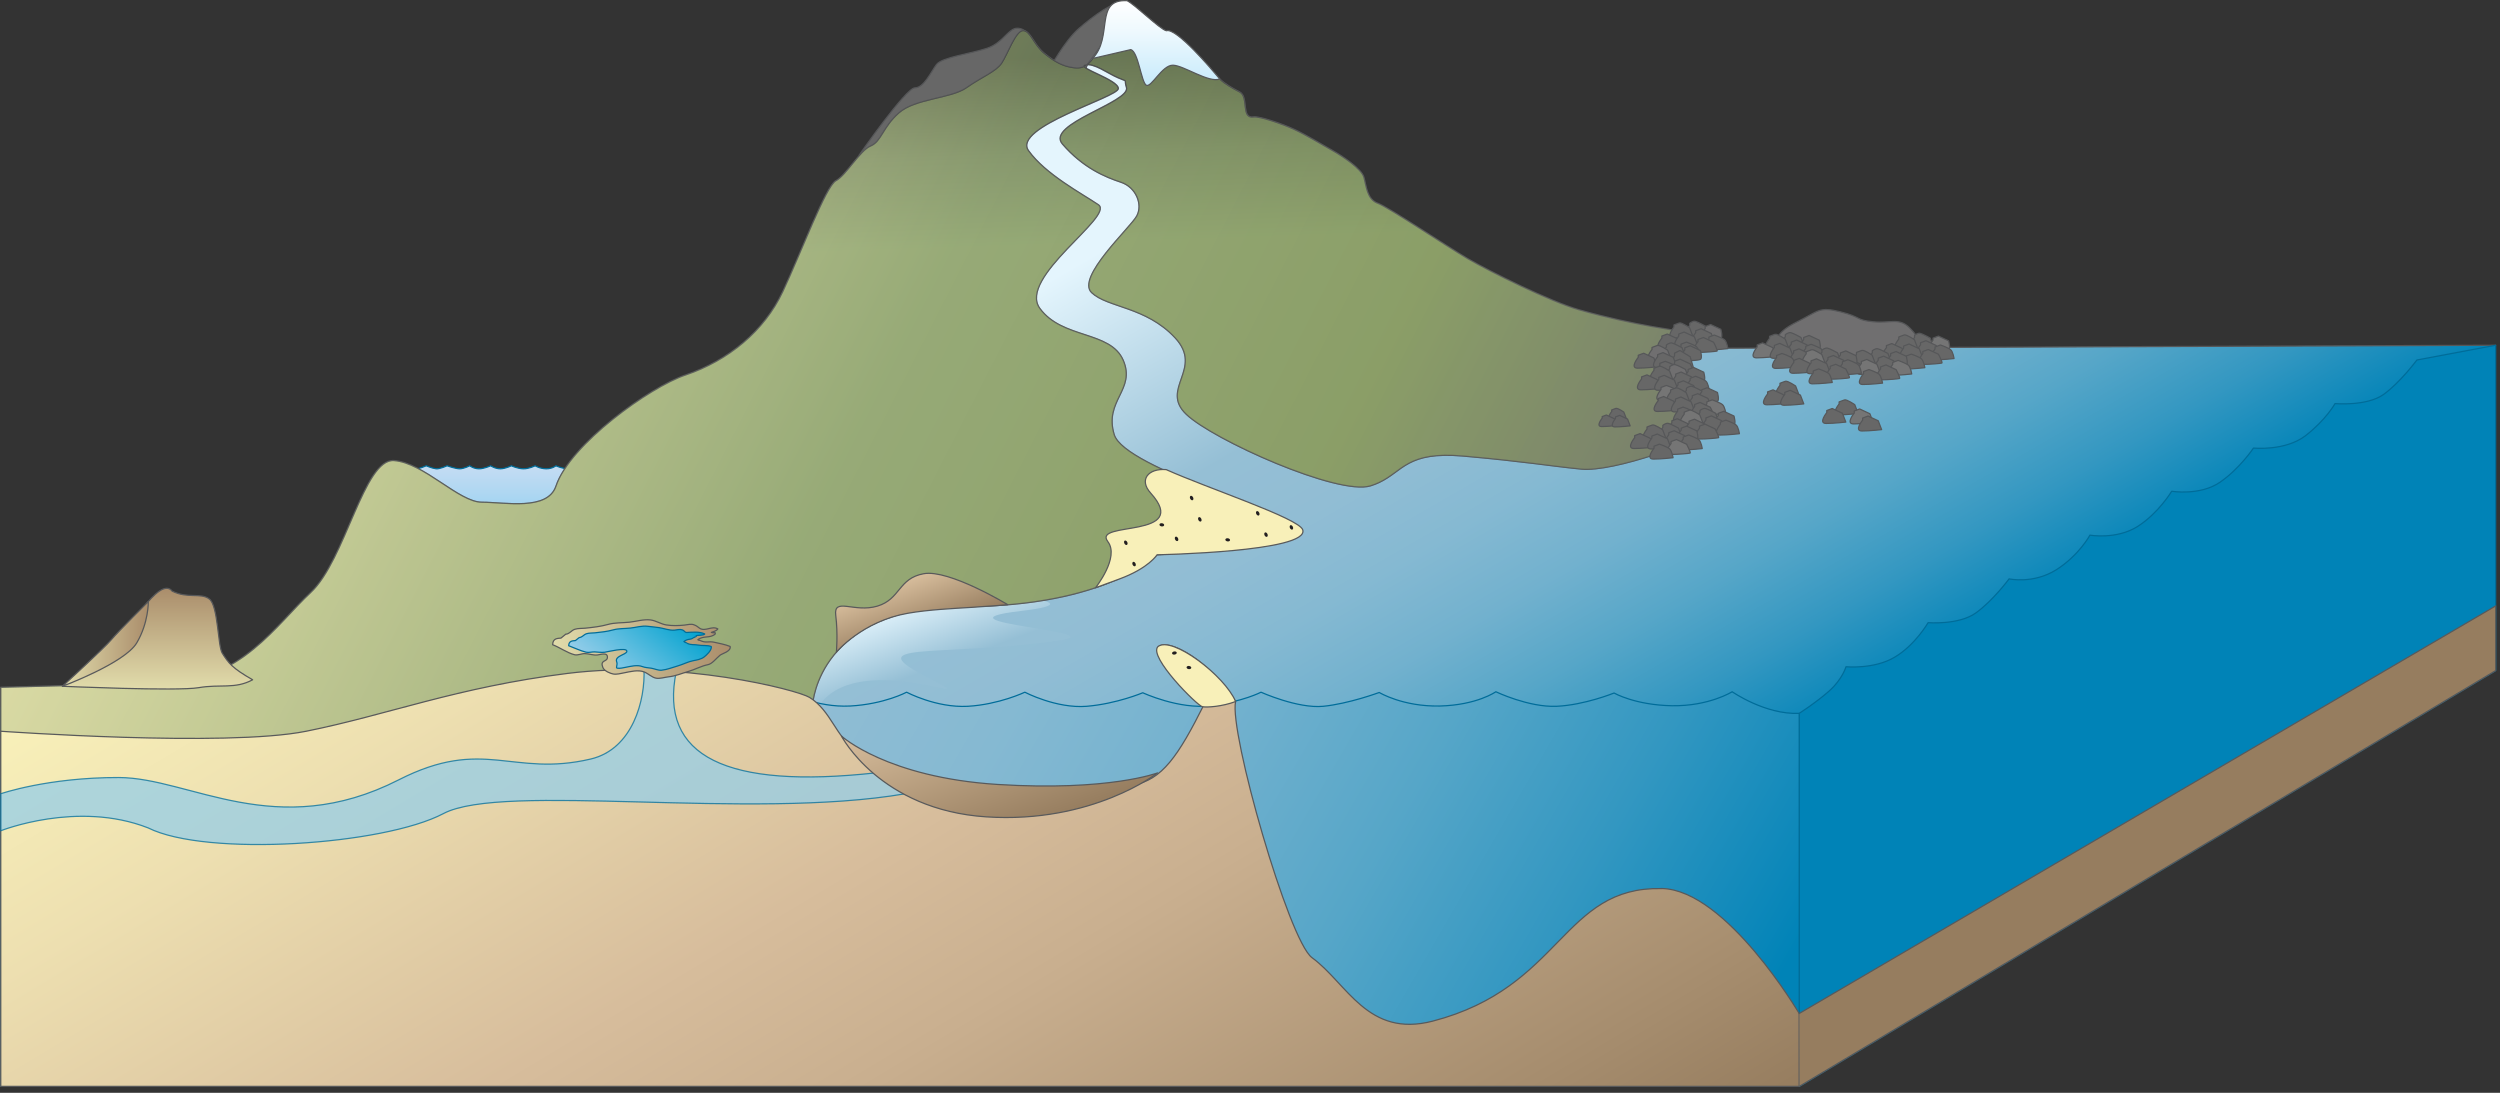 
        <svg xmlns:rdf="http://www.w3.org/1999/02/22-rdf-syntax-ns#" xmlns="http://www.w3.org/2000/svg" xmlns:cc="http://creativecommons.org/ns#" xmlns:xlink="http://www.w3.org/1999/xlink" xmlns:dc="http://purl.org/dc/elements/1.1/" x="0px" y="0px" width="501" height="219" viewBox="0 0 501 219" xml:space="preserve">
            <rect x="0" y="0" width="501" height="219" fill="#333333" stroke="none"/>
            <title>Watershed 3D: perched lake, water table, rocky headlands</title>
            <desc xmlns:ian_image_library="https://ian.umces.edu/media-library/">
                <ian_image_library:title>Watershed 3D: perched lake, water table, rocky headlands</ian_image_library:title>
                <ian_image_library:descr>Illustration of watershed base with mountains, perched lake, water table, and rocky headlands</ian_image_library:descr>
                <ian_image_library:scene>
                    <ian_image_library:contains>diagram, template, base, ecosystem, aquatic, coastal, marine, terrestrial, watershed, mountains, perched, lake, water, table, headlands, promontory, cliffs</ian_image_library:contains>
                    <ian_image_library:when>2010-03-17</ian_image_library:when>
                </ian_image_library:scene>
            </desc>
            
 <defs></defs>
 <linearGradient id="ian_symbols_a53c7555ad8e31f4a57a1c8f62294b72" y2="119.47" gradientUnits="userSpaceOnUse" x2="106.62" y1="93.342" x1="106.62">
  <stop stop-color="#C4DCF3" offset=".006"/>
  <stop stop-color="#AFD7F2" offset=".203"/>
  <stop stop-color="#7ACBF0" offset=".607"/>
  <stop stop-color="#41BDEE" offset="1"/>
 </linearGradient>
 <path stroke-linejoin="round" d="m130.25 93.342s-.249.486-1.787.603c-1.54.118-1.983-.603-1.983-.603s-.75.679-2.181.603c-1.437-.074-2.777-.603-2.777-.603s-1.06.679-2.382.603c-1.32-.074-2.973-.603-2.973-.603s-1.262.63-2.382.603c-1.124-.027-2.381-.603-2.381-.603s-.726.63-1.984.603c-1.26-.027-2.181-.603-2.181-.603s-1.211.63-2.38.603-2.383-.603-2.383-.603-1.151.582-2.181.603c-1.031.023-1.983-.603-1.983-.603s-1.307.63-2.381.603-1.786-.603-1.786-.603-1.127.582-1.982.603c-.855.023-2.58-.603-2.58-.603s-1.408.679-2.182.603c-.771-.074-1.984-.603-1.984-.603s-1.421.63-1.981.603c-.563-.027-1.908-.603-1.908-.603v26.124h50.174v-25.288c-.78-.273-1.47-.840-1.47-.840z" stroke="#006C99" stroke-linecap="round" stroke-width=".25" fill="url(#ian_symbols_a53c7555ad8e31f4a57a1c8f62294b72)"/>
 <linearGradient id="ian_symbols_250c7000ac3a92e475bc710dc5636acd" y2="152.3" gradientUnits="userSpaceOnUse" x2="356.17" y1="-13.648" x1="260.36">
  <stop stop-color="#E4F5FD" offset=".006"/>
  <stop stop-color="#E4F5FD" offset=".185"/>
  <stop stop-color="#95BFD5" offset=".438"/>
  <stop stop-color="#91BDD4" offset=".532"/>
  <stop stop-color="#85B9D2" offset=".624"/>
  <stop stop-color="#72B1CE" offset=".716"/>
  <stop stop-color="#56A6C8" offset=".806"/>
  <stop stop-color="#3397C1" offset=".897"/>
  <stop stop-color="#0886B9" offset=".986"/>
  <stop stop-color="#0083B7" offset="1"/>
 </linearGradient>
 <polygon stroke-linejoin="round" fill="url(#ian_symbols_250c7000ac3a92e475bc710dc5636acd)" stroke="#565759" stroke-linecap="round" stroke-width=".25" points="454.98 95.082 500.13 69.186 249.91 70.142 220.84 28.784 227.8 14.875 218.99 10.238 215.28 19.511 202.3 28.784 214.35 43.62 203.23 61.238 221.31 74.218 217.6 90.91 250.05 106.21 162.43 125.22 160.11 145.16 242.17 144.69 298.74 144.69 360.56 145.16"/>
 <path stroke-linejoin="round" d="m500.13 69.186l-15.786 2.957s-3.331 4.504-6.695 6.921c-3.349 2.381-9.71 1.818-9.71 1.818s-1.771 3.211-5.91 6.435c-4.117 3.141-10.434 2.473-10.434 2.473s-2.734 4.116-6.721 6.863c-4.021 2.742-9.668 1.795-9.668 1.795s-2.607 4.36-6.813 7.05c-4.236 2.687-9.573 1.747-9.573 1.747s-2.15 4.023-6.742 6.943c-4.627 2.896-9.459 1.819-9.459 1.819s-3.238 4.388-6.695 6.854c-3.441 2.431-9.533 1.922-9.533 1.922s-2.602 4.521-6.743 6.945c-4.137 2.438-9.712 1.889-9.712 1.889s-.712 2.496-3.347 4.841c-2.637 2.343-6.024 4.496-6.024 4.496s-.047 74.783 0 74.76l139.57-83.331v-65.194z" stroke="#006C99" stroke-linecap="round" stroke-width=".25" fill="#0083B7"/>
 <linearGradient id="ian_symbols_d5e872ed8068e644a56fd38f7b113bf1" y2="138.69" gradientUnits="userSpaceOnUse" x2="187.98" y1="120.34" x1="181.3">
  <stop stop-color="#E4F5FD" offset="0"/>
  <stop stop-color="#95BFD5" offset=".753"/>
 </linearGradient>
 <path d="m204.62 122.44c-19.935 2.318 20.778 4.167 6.955 6.027-24.108 3.245-39.873 0-25.499 7.418 14.372 7.417-17.155-7.883-23.183 7.883-6.026 15.762 2.782-16.692 2.782-16.692l21.326-8.81c-.01-.01 37.54 1.85 17.61 4.17z" fill="url(#ian_symbols_d5e872ed8068e644a56fd38f7b113bf1)"/>
 <linearGradient id="ian_symbols_f03df7e95e7c1f44d5ca04da0a0ae196" y2="267.71" gradientUnits="userSpaceOnUse" x2="331.7" y1="92.678" x1="28.535">
  <stop stop-color="#95BFD5" offset=".275"/>
  <stop stop-color="#91BDD4" offset=".39"/>
  <stop stop-color="#85B9D2" offset=".502"/>
  <stop stop-color="#72B1CE" offset=".613"/>
  <stop stop-color="#56A6C8" offset=".723"/>
  <stop stop-color="#3397C1" offset=".833"/>
  <stop stop-color="#0886B9" offset=".941"/>
  <stop stop-color="#0083B7" offset=".959"/>
  <stop stop-color="#0083B7" offset="1"/>
 </linearGradient>
 <path stroke-linejoin="round" d="m.154 141.84c8.761-.256 16.75-2.812 16.75-2.812s5.581 2.75 12.366 2.516c6.754-.253 11.197-2.715 11.197-2.715s5.244 2.893 11.801 2.658c6.584-.254 11.428-2.713 11.428-2.713s7.052 3.259 12.868 2.713c5.846-.576 10.995-2.769 10.995-2.769s4.749 2.931 11.901 2.825c7.15-.111 11.463-2.715 11.463-2.715s6.417 2.949 12.5 2.77c6.083-.166 11.297-2.77 11.297-2.77s7.051 3.146 12.301 2.658c5.278-.509 11.193-2.713 11.193-2.713s5.285 3.06 12.169 2.713c6.854-.38 11.298-2.769 11.298-2.769s5.947 3.168 12.266 2.825c6.284-.365 11.429-2.825 11.429-2.825s6.32 3.314 12.403 2.825c6.048-.511 11.232-2.715 11.232-2.715s7.25 3.383 13.636 2.604c6.449-.829 10.06-2.714 10.06-2.714s7.349 3.314 12.466 2.825c5.146-.511 11.229-2.77 11.229-2.77s4.716 2.875 12.168 2.713c7.453-.196 11.196-2.859 11.196-2.859s6.582 3.15 12.165 2.916c5.617-.253 11.532-2.662 11.532-2.662s4.143 2.409 11.596 2.551c7.455.111 12.067-2.805 12.067-2.805s6.654 4.635 13.434 4.329v74.76h-360.42c-.061-.02.004-75.89.004-75.89z" stroke="#006C99" stroke-linecap="round" stroke-width=".25" fill="url(#ian_symbols_f03df7e95e7c1f44d5ca04da0a0ae196)"/>
 <path stroke-linejoin="round" d="m210.42 13.647s2.887-5.4 5.773-7.921c2.888-2.519 7.397-5.824 9.02-5.072s.232 1.907.232 1.907l-7.671 10.518-.446 2.082-6.9-1.514z" stroke="#565759" stroke-linecap="round" stroke-width=".25" fill="#676767"/>
 <path stroke-linejoin="round" d="m172.16 31.101s9.383-13.493 11.188-13.493 3.248-3.241 4.33-4.683c1.086-1.439 6.857-2.159 10.105-3.239 3.248-1.079 4.275-4.025 6.078-4.025 1.806 0 2.636 1.878 2.636 1.878l-9.073 16.189-25.27 7.373z" stroke="#565759" stroke-linecap="round" stroke-width=".25" fill="#676767"/>
 <linearGradient id="ian_symbols_3a509d4ca9be8904416bb1428e061243" y2="173.7" gradientUnits="userSpaceOnUse" x2="303.53" gradientTransform="matrix(1.002 0 0 1 -4.001 0)" y1="45.001" x1="51.502">
  <stop stop-color="#F8F0B9" offset=".006"/>
  <stop stop-color="#96AA77" offset=".461"/>
  <stop stop-color="#849860" offset=".764"/>
  <stop stop-color="#676767" offset=".997"/>
 </linearGradient>
 <path stroke-linejoin="round" d="m337.93 74.791c1.13-3.895 2.755-3.534 3.474-5.695.724-2.159-6.548-2.978-10.31-3.648-3.763-.674-8.974-1.753-14.663-3.371-5.699-1.622-17.965-7.704-22.296-10.244-4.33-2.54-15.875-10.316-18.044-11.107-2.167-.792-2.269-3.469-2.761-5.192-.49-1.723-4.225-4.205-6.324-5.393-2.104-1.191-5.31-3.141-7.676-4.233-2.367-1.098-7.008-2.663-8.094-2.482-2.607.435-.924-4.02-2.808-4.998-1.501-.779-2.979-1.628-3.986-2.597-2.274-2.182-8.188-8.283-10.645-8.834-2.455-.549-6.786-6.373-8.591-6.341-1.803.029-3.469 1.575-3.357 3.864.11 2.288-1.352 5.264-2.425 6.657-1.072 1.394-1.909 2.692-4.197 2.401-2.286-.291-3.852-1.195-5.957-2.904-2.105-1.706-2.735-4.508-4.225-4.548-1.488-.038-3.156 4.778-4.308 6.513-1.152 1.729-3.972 2.754-7.071 4.942-3.104 2.188-10.278 2.143-13.547 5.049-3.268 2.901-3.479 5.718-5.643 6.619-2.169.9-4.946 5.912-6.955 6.954-2.011 1.044-6.954 14.372-10.663 22.254-3.709 7.883-10.896 13.793-19.473 16.691-7.15 2.414-23.182 13.908-25.963 22.254-1.673 5.015-10.201 3.245-14.837 3.245s-11.593-7.885-17.618-8.35c-6.028-.463-9.737 19.936-16.691 26.429-6.955 6.489-13.909 17.617-28.745 18.081-14.837.464-33.384.928-33.384.928v18.08l162.73-14.834s1.261-19.422 30.157-19.422 38.831-10.385 38.831-10.385 29.879-1.417 28.972-4.689c-.907-3.269-35.486-12.521-37.554-19.39-2.066-6.872 4.379-8.959 1.807-14.902-2.573-5.94-12.194-4.211-16.706-10.383-4.511-6.172 15.046-18.527 11.739-20.769-3.309-2.242-10.61-6.101-13.997-10.836-3.383-4.735 17.992-10.705 17.992-12.462 0-1.76-8.434-4.227-6.651-4.703 1.779-.474 4.487 1.678 6.652 2.582 2.165.902 1.02.183 1.623 1.91.839 2.953-16.251 7.344-12.845 11.317 4.151 4.838 8.718 6.682 11.741 7.677 3.023.997 4.417 4.45 3.161 6.772-1.256 2.317-12.211 12.321-9.032 15.349 3.182 3.03 10.868 2.781 16.707 9.032 5.837 6.251-3.125 10.211 2.259 15.351 5.384 5.141 30.412 16.328 36.906 14.337.636-.195 1.206-.422 1.73-.668 4.813-2.26 5.601-6.298 16.842-5.305 12.463 1.103 17.17 1.969 23.655 2.613 6.489.649 23.448-5.474 28.14-8.712 4.69-3.241-8.22-6.612-7.09-10.509z" stroke="#565759" stroke-linecap="round" stroke-width=".25" fill="url(#ian_symbols_3a509d4ca9be8904416bb1428e061243)"/>
 <linearGradient id="ian_symbols_092dcba96df4e8d435b26f5f9c7ea403" y2="2.607" gradientUnits="userSpaceOnUse" x2="172.63" gradientTransform="matrix(1.002 0 0 1 -4.001 0)" y1="149.77" x1="177.76">
  <stop stop-color="#96AA77" offset=".677"/>
  <stop stop-color="#67735A" offset=".799"/>
  <stop stop-color="#101112" offset=".93"/>
 </linearGradient>
 <path opacity=".33" stroke-linejoin="round" d="m337.93 74.791c1.13-3.895 2.755-3.534 3.474-5.695.724-2.159-6.548-2.978-10.31-3.648-3.763-.674-8.974-1.753-14.663-3.371-5.699-1.622-17.965-7.704-22.296-10.244-4.33-2.54-15.875-10.316-18.044-11.107-2.167-.792-2.269-3.469-2.761-5.192-.49-1.723-4.225-4.205-6.324-5.393-2.104-1.191-5.31-3.141-7.676-4.233-2.367-1.098-7.008-2.663-8.094-2.482-2.607.435-.924-4.02-2.808-4.998-1.501-.779-2.979-1.628-3.986-2.597-2.274-2.182-8.188-8.283-10.645-8.834-2.455-.549-6.786-6.373-8.591-6.341-1.803.029-3.469 1.575-3.357 3.864.11 2.288-1.352 5.264-2.425 6.657-1.072 1.394-1.909 2.692-4.197 2.401-2.286-.291-3.852-1.195-5.957-2.904-2.105-1.706-2.735-4.508-4.225-4.548-1.488-.038-3.156 4.778-4.308 6.513-1.152 1.729-3.972 2.754-7.071 4.942-3.104 2.188-10.278 2.143-13.547 5.049-3.268 2.901-3.479 5.718-5.643 6.619-2.169.9-4.946 5.912-6.955 6.954-2.011 1.044-6.954 14.372-10.663 22.254-3.709 7.883-10.896 13.793-19.473 16.691-7.15 2.414-23.182 13.908-25.963 22.254-1.673 5.015-10.201 3.245-14.837 3.245s-11.593-7.885-17.618-8.35c-6.028-.463-9.737 19.936-16.691 26.429-6.955 6.489-13.909 17.617-28.745 18.081-14.837.464-33.384.928-33.384.928v18.08l162.73-14.834s1.261-19.422 30.157-19.422c.639 0 1.268-.005 1.888-.015 27.442-.439 36.943-10.37 36.943-10.37s29.879-1.417 28.972-4.689c-.907-3.269-35.486-12.521-37.554-19.39-2.066-6.872 4.379-8.959 1.807-14.902-2.573-5.94-12.194-4.211-16.706-10.383-4.511-6.172 15.046-18.527 11.739-20.769-3.309-2.242-10.61-6.101-13.997-10.836-3.383-4.735 17.992-10.705 17.992-12.462 0-1.76-8.434-4.227-6.651-4.703 1.779-.474 4.487 1.678 6.652 2.582 2.165.902 1.02.183 1.623 1.91.839 2.953-16.251 7.344-12.845 11.317 4.151 4.838 8.718 6.682 11.741 7.677 3.023.997 4.417 4.45 3.161 6.772-1.256 2.317-12.211 12.321-9.032 15.349 3.182 3.03 10.868 2.781 16.707 9.032 5.837 6.251-3.125 10.211 2.259 15.351 5.384 5.141 30.412 16.328 36.906 14.337.636-.195 1.206-.422 1.73-.668 4.813-2.26 5.601-6.298 16.842-5.305 12.463 1.103 17.17 1.969 23.655 2.613 6.489.649 23.448-5.474 28.14-8.712 4.69-3.251-8.22-6.622-7.09-10.519z" stroke="#565759" stroke-linecap="round" stroke-width=".25" fill="url(#ian_symbols_092dcba96df4e8d435b26f5f9c7ea403)"/>
 <linearGradient id="ian_symbols_e3ecc26b9e1e8c74992386631df34553" y2=".125" gradientUnits="userSpaceOnUse" x2="231.69" y1="17.131" x1="231.69">
  <stop stop-color="#C7EAFB" offset="0"/>
  <stop stop-color="#EEF9FE" offset=".636"/>
  <stop stop-color="#fff" offset="1"/>
 </linearGradient>
 <path stroke-linejoin="round" d="m218.93 11.731c4.222-4.284.276-11.956 6.94-11.594 1.661.824 6.523 5.687 7.862 6.021 2.005-.67 9.105 7.744 10.717 9.67-2.19.866-7.207-2.702-9.38-2.76-2.176-.055-4.35 4.571-5.352 4.016-1.003-.558-1.603-6.786-3.122-7.135l-7.67 1.782z" stroke="#565759" stroke-linecap="round" stroke-width=".25" fill="url(#ian_symbols_e3ecc26b9e1e8c74992386631df34553)"/>
 <linearGradient id="ian_symbols_101ee3e294dea3a43d1b74a98c55c85e" y2="116.24" gradientUnits="userSpaceOnUse" x2="181.25" y1="127.26" x1="185.26">
  <stop stop-color="#967D5F" offset="0"/>
  <stop stop-color="#D7BD9C" offset="1"/>
 </linearGradient>
 <path stroke-linejoin="round" d="m167.61 130.71s.337-3.681-.128-7.391c-.464-3.708 3.711-.463 8.346-1.854 4.636-1.391 4.172-5.564 9.272-6.491s16.856 6.207 16.856 6.207-2.921.263-6.963.517c-3.922.246-8.901.474-13.058 1.2-9.14 1.58-14.33 7.8-14.33 7.8z" stroke="#58595B" stroke-linecap="round" stroke-width=".25" fill="url(#ian_symbols_101ee3e294dea3a43d1b74a98c55c85e)"/>
 <path stroke-linejoin="round" d="m360.18 64.477c4.33-2.163 4.33-3.062 8.659-1.983 4.33 1.082 2.885 1.622 6.492 1.983 3.608.358 5.233-.901 7.396 1.26 2.171 2.158 1.626 2.701 2.171 4.32.537 1.619-14.977 1.439-18.584 3.238-3.612 1.801-9.025-.358-9.93-2.699-.90-2.34-.54-3.96 3.79-6.119z" stroke="#565759" stroke-linecap="round" stroke-width=".25" fill="#706F70"/>
 <linearGradient id="ian_symbols_bab75f6e2b3d48342d870975f54c3f76" y2="85.647" gradientUnits="userSpaceOnUse" x2="15.765" gradientTransform="matrix(.795 .002 .002 .812 94 13.263)" y1="347.93" x1="169.91">
  <stop stop-color="#967D5F" offset="0"/>
  <stop stop-color="#A58C6D" offset=".108"/>
  <stop stop-color="#C9AF8F" offset=".397"/>
  <stop stop-color="#D7BD9C" offset=".551"/>
  <stop stop-color="#EDDFB0" offset=".827"/>
  <stop stop-color="#F8F0B9" offset="1"/>
 </linearGradient>
 <path stroke-linejoin="round" d="m333.04 178.07c-20.007-.464-19.887 19.793-45.924 26.565-13.058 3.396-17.13-7.558-24.195-12.723-4.657-3.407-16.646-45.311-15.308-51.328-9.697-15.05-26.263-15.366-6.195.354-5.352 10.701-8.547 15.357-14.38 16.388-11.373 2.008-25.505 1.837-38.161-.629-9.878-1.926-11.269-3.316-17.61-6.774-3.64-1.983-4.708-7.509-9.029-10.159-2.525-1.546-26.239-7.593-48.493-4.813-22.255 2.783-36.164 8.346-52.393 11.592-16.227 3.245-61.041-.012-61.199 0v71.167h360.4v-14.604c0-.01-14.57-24.75-27.52-25.05z" stroke="#58595B" stroke-linecap="round" stroke-width=".25" fill="url(#ian_symbols_bab75f6e2b3d48342d870975f54c3f76)"/>
 <path opacity=".75" stroke-linejoin="round" d="m175.41 154.89c-29.672 3.243-43.488-3.154-39.872-20.401-1.707-1.231-3.231-.695-6.49-.462.317 6.217-2.235 16.098-10.664 18.081-15.763 3.708-21.394-4.534-38.481 4.173-24.572 12.518-41.852-.434-56.099-.465-14.248-.027-23.647 3.25-23.647 3.25v7.42s15.333-6.122 29.519-.579c11.685 5.861 47.263 3.444 59.176-2.861 11.915-6.302 61.422 1.395 92.587-3.981-3.25-1.86-3.71-1.86-6.03-4.18z" stroke="#006C99" stroke-linecap="round" stroke-width=".25" fill="#95CDE7"/>
 <path stroke-linejoin="round" d="m222 108.53c2.435 3.129-2.459 9.26-2.459 9.26s3.136-1.137 4.703-1.73c5.947-2.163 7.631-4.881 7.631-4.881s30.659-.572 29.188-5.013c-.763-2.299-18.922-8.271-27.356-12.057-3.596-.29-5.515 2.033-3.128 4.685 8.36 9.262-11.81 5.562-8.57 9.732z" stroke="#58595B" stroke-linecap="round" stroke-width=".25" fill="#F8F0B9"/>
 <path stroke-linejoin="round" d="m232.06 129.57c-2.008 2.008 7.9 11.891 8.902 12.058s3.981-.041 6.657-1.042c-2.18-5.19-12.72-13.19-15.56-11.02z" stroke="#58595B" stroke-linecap="round" stroke-width=".25" fill="#F8F0B9"/>
 <path d="m227.05 112.61c.154-.079.379.048.494.282.119.236.089.497-.066.574-.157.083-.378-.046-.496-.283-.11-.23-.08-.48.08-.57z" fill="#231F20"/>
 <path d="m225.4 108.34c.152-.08.379.051.499.286.115.232.087.491-.071.572-.156.078-.381-.046-.499-.284-.11-.24-.09-.49.07-.58z" fill="#231F20"/>
 <path d="m240.23 103.65c.157-.081.382.048.495.282.118.234.09.494-.065.571-.159.083-.38-.046-.498-.28-.12-.24-.08-.49.07-.57z" fill="#231F20"/>
 <path d="m238.59 99.377c.155-.077.379.051.498.283.12.237.088.495-.069.574-.157.08-.378-.047-.498-.282-.12-.231-.09-.489.07-.571z" fill="#231F20"/>
 <ellipse rx=".474" ry=".32" transform="matrix(-.99 -.139 .139 -.99 448.67 241.59)" cy="105.11" cx="232.78" fill="#231F20"/>
 <path d="m258.58 105.26c.155-.08.38.05.494.283.12.235.091.497-.068.573-.156.082-.375-.046-.495-.284-.11-.23-.08-.49.08-.57z" fill="#231F20"/>
 <path d="m235.57 107.56c.154-.08.38.048.499.282.116.236.088.493-.071.573-.155.078-.38-.045-.499-.284-.11-.23-.08-.49.07-.57z" fill="#231F20"/>
 <path d="m253.49 106.71c.154-.08.381.048.494.282.119.235.091.496-.066.575-.157.08-.378-.047-.496-.284-.11-.23-.08-.49.08-.57z" fill="#231F20"/>
 <path d="m251.84 102.44c.155-.079.379.052.498.285.117.234.088.493-.071.575-.155.077-.379-.048-.499-.286-.11-.23-.09-.49.07-.57z" fill="#231F20"/>
 <path d="m245.56 108.12c.022-.173.254-.29.515-.25.257.034.451.207.425.383-.026.173-.256.288-.512.25-.26-.04-.45-.21-.43-.38z" fill="#231F20"/>
 <path d="m234.88 130.94c-.026-.177.161-.353.418-.391.258-.043.493.063.52.238.028.176-.159.35-.417.392-.26.05-.49-.06-.52-.24z" fill="#231F20"/>
 <path d="m237.79 133.71c.024-.174.254-.287.515-.251.256.04.45.209.426.384-.027.173-.256.288-.515.251-.26-.03-.45-.20-.43-.38z" fill="#231F20"/>
 <linearGradient id="ian_symbols_d5bba372f5a9e5e4e9c864fda98e1a1c" y2="137.76" gradientUnits="userSpaceOnUse" x2="195.41" y1="166.07" x1="205.71">
  <stop stop-color="#967D5F" offset="0"/>
  <stop stop-color="#D7BD9C" offset="1"/>
 </linearGradient>
 <path stroke-linejoin="round" d="m168.63 147.51s7.705 14.799 29.031 16.19c21.327 1.392 34.31-8.808 34.31-8.808s-9.737 3.708-31.991 2.317c-22.25-1.39-31.35-9.7-31.35-9.7z" stroke="#58595B" stroke-linecap="round" stroke-width=".25" fill="url(#ian_symbols_d5bba372f5a9e5e4e9c864fda98e1a1c)"/>
 <linearGradient id="ian_symbols_69ba97429ba949444181b14e5055e9df" y2="130.07" gradientUnits="userSpaceOnUse" x2="146.34" y1="130.07" x1="110.75">
  <stop stop-color="#E1DCAB" offset="0"/>
  <stop stop-color="#AA8D6B" offset="1"/>
 </linearGradient>
 <path stroke-linejoin="round" d="m113.4 127.1c.813-.104 1.069-.758 1.795-.991.66-.213 1.414-.149 2.096-.221 1.534-.161 3.106-.337 4.545-.747 1.369-.388 2.875-.301 4.276-.451 1.383-.144 2.876-.631 4.277-.452 1.058.136 2.081.838 3.154 1.002 1.194.183 2.368.159 3.618.028.607-.064 1.301-.284 1.891-.064.646.239.639.346 1.136.682 1.141.778 2.455-.56 3.665.146-.291.435-.907.53-1.299.703.187.08.514.099.751.048.028.077.043.16.045.249-1.021.962-2.464.279-3.516 1.188.011.065.552.102.552.164 1.034.507 1.648.091 2.673.306.964.204 2.325.476 3.261.856.215 1-1.604 1.417-2.032 1.764-.755.615-1.563 1.729-2.42 1.891-1.332.257-2.571.968-3.878 1.346-1.372.396-2.589.942-4.056 1.096-.781.083-1.673.407-2.469.261-.818-.152-1.56-.918-2.335-1.232-1.249-.507-2.881-.064-4.071.167-.668.13-1.496.359-2.181.229-.452-.086-1.766-.533-2.071-1.312-.6-1.519.78-1.087.904-1.904.188-1.25-1.445-.656-1.966-.601-.918.096-1.646-.241-2.535-.27-.675-.022-1.411.402-2.089.225-1.503-.394-2.89-1.429-4.373-2.005.039-1.328 1.001-1.257 1.67-1.327l.99-.81z" stroke="#58595B" stroke-linecap="round" stroke-width=".25" fill="url(#ian_symbols_69ba97429ba949444181b14e5055e9df)"/>
 <linearGradient id="ian_symbols_4c5860b4e689a7d4b188e012bcf814a7" y2="120.05" gradientUnits="userSpaceOnUse" x2="125.45" gradientTransform="matrix(.995 -.105 .105 .995 -2.716 15.448)" y1="133.47" x1="112.03">
  <stop stop-color="#94CDE9" offset=".006"/>
  <stop stop-color="#00A2CF" offset="1"/>
 </linearGradient>
 <path stroke-linejoin="round" d="m116.1 127.77c.652-.083.861-.591 1.443-.772.532-.167 1.137-.12 1.683-.178 1.235-.13 2.5-.27 3.654-.59 1.102-.308 2.309-.245 3.437-.363 1.111-.116 2.309-.5 3.437-.363.848.101 1.467.151 2.328.273.959.139 2.104.607 3.106.502.49-.052 1.048-.227 1.52-.059.52.185.503.539.909.525.897-.03 2.637-.239 3.608.306-.235.335-1.396.209-1.711.346.151.059-.145.132.047.091.024.06-.778.373-.778.44-.531.305-1.01.049-1.733.653.007.049.675.3.676.349.83.388 1.406.181 2.229.345.773.154 1.826-.011 2.579.283.168.771-1.078 1.821-1.424 2.094-.608.475-1.477.617-2.165.746-1.072.201-2.067.755-3.12 1.051-1.102.312-2.079.737-3.259.862-.628.065-1.41-.293-2.05-.404-.656-.114-1.184-.092-1.807-.333-1.001-.388-2.314-.039-3.269.142-.538.104-1.204.283-1.753.186-.361-.065.143-.665-.102-1.27-.477-1.174 1.931-1.441 2.033-2.075.155-.966-4.043.112-4.461.154-.738.08-1.311-.055-2.021-.075-.544-.017-1.148.193-1.692.059-1.206-.301-2.293-.852-3.481-1.293.037-1.028.809-.974 1.347-1.03l.77-.61z" stroke="#006C99" stroke-linecap="round" stroke-width=".25" fill="url(#ian_symbols_4c5860b4e689a7d4b188e012bcf814a7)"/>
 <linearGradient id="ian_symbols_d27d935f88de2254a9244b71813ce54d" y2="117.9" gradientUnits="userSpaceOnUse" x2="730.44" gradientTransform="matrix(1 0 0 1 -698.87 0)" y1="138.08" x1="730.44">
  <stop stop-color="#E1DCAB" offset="0"/>
  <stop stop-color="#AA8D6B" offset="1"/>
 </linearGradient>
 <path stroke-linejoin="round" d="m12.519 137.53s23.024 1.021 27.307.278c4.276-.741 7.285.329 10.797-1.579-4.087-2.345-4.801-3.31-6.081-5.33-.898-1.417-.823-9.517-2.585-10.856-1.763-1.339-4.261 0-7.453-1.579-2.582-3.355-9.662 9.16-9.662 9.16l-12.323 9.91z" stroke="#58595B" stroke-linecap="round" stroke-width=".25" fill="url(#ian_symbols_d27d935f88de2254a9244b71813ce54d)"/>
 <linearGradient id="ian_symbols_5072494daf2ff21439c73951377d9e8f" y2="129.04" gradientUnits="userSpaceOnUse" x2="29.725" y1="129.04" x1="12.519">
  <stop stop-color="#E1DCAB" offset="0"/>
  <stop stop-color="#AA8D6B" offset="1"/>
 </linearGradient>
 <path stroke-linejoin="round" d="m12.519 137.53s8.552-7.835 9.761-9.301 7.445-7.679 7.445-7.679.076 4.245-2.325 8.289c-2.401 4.05-14.881 8.69-14.881 8.69z" stroke="#58595B" stroke-linecap="round" stroke-width=".25" fill="url(#ian_symbols_5072494daf2ff21439c73951377d9e8f)"/>
 <path stroke-linejoin="round" d="m338.62 65.208s-1.768 2.176-.134 2.176c1.631 0 3.943-.271 3.943-.271l-.68-1.77s-1.546-.856-2.04-.951c-.495-.095-1.09.407-1.09.407v.409z" stroke="#565759" stroke-linecap="round" stroke-width=".25" fill="#676767"/>
 <path stroke-linejoin="round" d="m335.46 65.539s-1.769 2.177-.136 2.177 3.945-.272 3.945-.272l-.68-1.768s-1.601-1.094-2.042-.953-1.088.408-1.088.408v.408z" stroke="#565759" stroke-linecap="round" stroke-width=".25" fill="#676767"/>
 <path stroke-linejoin="round" d="m341.72 65.85s-1.77 2.177-.137 2.177c1.634 0 2.825-.061 3.268-.271.441-.212-.001-1.77-.001-1.77l-2.042-.951-1.088.407v.408z" stroke="#565759" stroke-linecap="round" stroke-width=".25" fill="#706F70"/>
 <path stroke-linejoin="round" d="m333.04 67.753s-1.771 2.176-.137 2.176c1.633 0 3.945-.272 3.945-.272l-.68-1.769-2.041-.951-1.088.407v.409z" stroke="#565759" stroke-linecap="round" stroke-width=".25" fill="#676767"/>
 <path stroke-linejoin="round" d="m339.81 66.691s-1.768 2.177-.135 2.177 3.945-.271 3.945-.271l-.68-1.77-2.041-.952-1.09.407v.409z" stroke="#565759" stroke-linecap="round" stroke-width=".25" fill="#676767"/>
 <path stroke-linejoin="round" d="m336.42 67.353s-1.768 2.177-.137 2.177c1.632 0 3.944-.271 3.944-.271l-.679-1.769-2.041-.952-1.088.408v.407z" stroke="#565759" stroke-linecap="round" stroke-width=".25" fill="#676767"/>
 <path stroke-linejoin="round" d="m342.46 67.958s-1.77 2.177-.137 2.177c1.632 0 3.945-.271 3.945-.271s-.205-1.382-.679-1.769c-.475-.386-2.042-.952-2.042-.952l-1.088.408v.407z" stroke="#565759" stroke-linecap="round" stroke-width=".25" fill="#676767"/>
 <path stroke-linejoin="round" d="m340.28 68.451s-1.768 2.176-.136 2.176c1.633 0 3.735-.202 3.945-.271.211-.069-.68-1.768-.68-1.768l-2.039-.953-1.091.407v.409z" stroke="#565759" stroke-linecap="round" stroke-width=".25" fill="#676767"/>
 <path stroke-linejoin="round" d="m336.87 69.376s-1.771 2.176-.138 2.176c1.634 0 3.946-.271 3.946-.271s-.233-1.354-.68-1.769c-.445-.413-2.041-.952-2.041-.952l-1.088.408v.408z" stroke="#565759" stroke-linecap="round" stroke-width=".25" fill="#676767"/>
 <path stroke-linejoin="round" d="m333.95 69.547s-1.771 2.177-.137 2.177c1.633 0 3.945-.271 3.945-.271l-.68-1.769s-1.546-.857-2.041-.952c-.496-.095-1.088.408-1.088.408v.407z" stroke="#565759" stroke-linecap="round" stroke-width=".25" fill="#676767"/>
 <path stroke-linejoin="round" d="m331.06 70.042s-1.767 2.177-.136 2.177c1.633 0 3.945-.271 3.945-.271l-.679-1.769s-1.601-1.093-2.042-.952c-.441.14-1.089.408-1.089.408v.407z" stroke="#565759" stroke-linecap="round" stroke-width=".25" fill="#706F70"/>
 <path stroke-linejoin="round" d="m337.63 70.107s-1.768 2.178-.135 2.178 2.825-.062 3.267-.272c.442-.211-.001-1.769-.001-1.769l-2.041-.952-1.09.408v.407z" stroke="#565759" stroke-linecap="round" stroke-width=".25" fill="#676767"/>
 <path stroke-linejoin="round" d="m328.31 71.602s-1.769 2.176-.135 2.176c1.631 0 3.945-.273 3.945-.273l-.682-1.768-2.039-.952-1.09.408v.409z" stroke="#565759" stroke-linecap="round" stroke-width=".25" fill="#676767"/>
 <path stroke-linejoin="round" d="m335.58 71.305s-1.768 2.849-.135 2.849 3.946-.355 3.946-.355l-.682-2.315-2.039-1.246-1.091.531v.536z" stroke="#565759" stroke-linecap="round" stroke-width=".25" fill="#676767"/>
 <path stroke-linejoin="round" d="m332.19 71.474s-1.769 2.178-.135 2.178c1.63 0 3.944-.272 3.944-.272l-.679-1.768-2.041-.953-1.09.408v.407z" stroke="#565759" stroke-linecap="round" stroke-width=".25" fill="#676767"/>
 <path stroke-linejoin="round" d="m335.6 72.791s-1.77 2.177-.136 2.177c1.633 0 3.733-.203 3.945-.272.209-.069-.68-1.767-.68-1.767l-2.041-.954-1.089.408v.408z" stroke="#565759" stroke-linecap="round" stroke-width=".25" fill="#676767"/>
 <path stroke-linejoin="round" d="m332.63 73.225s-1.771 2.176-.138 2.176c1.634 0 3.946-.271 3.946-.271s-.232-1.354-.68-1.769c-.445-.413-2.041-.952-2.041-.952l-1.088.407v.409z" stroke="#565759" stroke-linecap="round" stroke-width=".25" fill="#676767"/>
 <path stroke-linejoin="round" d="m334.62 73.887s-1.771 2.176-.137 2.176c1.633 0 3.945-.271 3.945-.271l-.68-1.77s-1.546-.856-2.042-.951c-.495-.095-1.087.407-1.087.407v.409z" stroke="#565759" stroke-linecap="round" stroke-width=".25" fill="#706F70"/>
 <path stroke-linejoin="round" d="m331.45 74.217s-1.768 2.178-.134 2.178c1.632 0 3.945-.272 3.945-.272l-.68-1.768s-1.603-1.094-2.044-.953c-.439.14-1.088.408-1.088.408v.407z" stroke="#565759" stroke-linecap="round" stroke-width=".25" fill="#676767"/>
 <path stroke-linejoin="round" d="m338.3 74.447s-1.768 2.177-.135 2.177 2.825-.061 3.267-.271c.441-.212-.001-1.77-.001-1.77l-2.041-.951-1.09.407v.408z" stroke="#565759" stroke-linecap="round" stroke-width=".25" fill="#676767"/>
 <path stroke-linejoin="round" d="m328.97 75.941s-1.769 2.176-.135 2.176c1.631 0 3.945-.272 3.945-.272l-.682-1.769-2.039-.951-1.09.407v.409z" stroke="#565759" stroke-linecap="round" stroke-width=".25" fill="#676767"/>
 <path stroke-linejoin="round" d="m335.81 75.371s-1.767 2.177-.135 2.177c1.634 0 3.946-.271 3.946-.271l-.682-1.77-2.039-.952-1.091.407v.409z" stroke="#565759" stroke-linecap="round" stroke-width=".25" fill="#676767"/>
 <path stroke-linejoin="round" d="m332.42 76.033s-1.769 2.177-.136 2.177c1.63 0 3.944-.271 3.944-.271l-.679-1.769-2.041-.952-1.089.408v.407z" stroke="#565759" stroke-linecap="round" stroke-width=".25" fill="#676767"/>
 <path stroke-linejoin="round" d="m338.71 76.22s-1.771 2.178-.138 2.178c1.631 0 3.943-.272 3.943-.272s-.205-1.382-.678-1.768c-.474-.387-2.041-.953-2.041-.953l-1.087.408v.407z" stroke="#565759" stroke-linecap="round" stroke-width=".25" fill="#676767"/>
 <path stroke-linejoin="round" d="m336.27 77.13s-1.77 2.176-.137 2.176c1.634 0 3.734-.202 3.946-.271.209-.07-.68-1.768-.68-1.768l-2.041-.953-1.089.407v.409z" stroke="#565759" stroke-linecap="round" stroke-width=".25" fill="#676767"/>
 <path stroke-linejoin="round" d="m332.86 78.056s-1.771 2.176-.136 2.176c1.633 0 3.946-.271 3.946-.271s-.235-1.354-.68-1.769c-.446-.413-2.041-.952-2.041-.952l-1.09.408v.408z" stroke="#565759" stroke-linecap="round" stroke-width=".25" fill="#757575"/>
 <path stroke-linejoin="round" d="m337.95 78.226s-1.769 2.177-.135 2.177c1.631 0 3.943-.271 3.943-.271l-.68-1.769s-1.546-.857-2.041-.952c-.494-.095-1.088.408-1.088.408v.407z" stroke="#565759" stroke-linecap="round" stroke-width=".25" fill="#676767"/>
 <path stroke-linejoin="round" d="m334.79 78.557s-1.769 2.177-.136 2.177 3.945-.271 3.945-.271l-.68-1.769s-1.601-1.094-2.042-.952c-.44.14-1.088.407-1.088.407v.408z" stroke="#565759" stroke-linecap="round" stroke-width=".25" fill="#676767"/>
 <path stroke-linejoin="round" d="m341.04 78.513s-1.768 2.177-.135 2.177 2.825-.061 3.267-.271c.442-.212-.001-1.77-.001-1.77l-2.041-.951-1.09.407v.408z" stroke="#565759" stroke-linecap="round" stroke-width=".25" fill="#676767"/>
 <path stroke-linejoin="round" d="m332.31 80.28s-1.771 2.177-.137 2.177c1.633 0 3.945-.273 3.945-.273l-.68-1.768-2.041-.952-1.088.408v.408z" stroke="#565759" stroke-linecap="round" stroke-width=".25" fill="#676767"/>
 <path stroke-linejoin="round" d="m339.14 79.71s-1.768 2.177-.135 2.177c1.634 0 3.946-.272 3.946-.272l-.681-1.769-2.04-.953-1.091.407v.410z" stroke="#565759" stroke-linecap="round" stroke-width=".25" fill="#676767"/>
 <path stroke-linejoin="round" d="m335.76 80.373s-1.768 2.177-.137 2.177c1.633 0 3.945-.272 3.945-.272l-.68-1.768-2.041-.953-1.088.408v.408z" stroke="#565759" stroke-linecap="round" stroke-width=".25" fill="#676767"/>
 <path stroke-linejoin="round" d="m342.05 80.943s-1.771 2.178-.138 2.178 3.945-.272 3.945-.272-.205-1.382-.679-1.768c-.474-.387-2.042-.953-2.042-.953l-1.087.408v.407z" stroke="#565759" stroke-linecap="round" stroke-width=".25" fill="#757575"/>
 <path stroke-linejoin="round" d="m339.61 81.469s-1.77 2.176-.137 2.176 3.735-.202 3.945-.271c.211-.069-.68-1.768-.68-1.768l-2.039-.953-1.09.408v.408z" stroke="#565759" stroke-linecap="round" stroke-width=".25" fill="#676767"/>
 <path stroke-linejoin="round" d="m336.2 82.396s-1.771 2.176-.137 2.176c1.633 0 3.945-.272 3.945-.272s-.233-1.354-.679-1.768c-.446-.414-2.042-.953-2.042-.953l-1.088.408v.409z" stroke="#565759" stroke-linecap="round" stroke-width=".25" fill="#676767"/>
 <path stroke-linejoin="round" d="m340.67 82.676s-1.769 2.176-.135 2.176c1.632 0 3.944-.271 3.944-.271l-.681-1.77s-1.546-.856-2.04-.951c-.495-.095-1.089.407-1.089.407v.409z" stroke="#565759" stroke-linecap="round" stroke-width=".25" fill="#676767"/>
 <path stroke-linejoin="round" d="m337.51 83.006s-1.768 2.178-.136 2.178 3.945-.272 3.945-.272l-.68-1.768s-1.601-1.094-2.042-.953c-.441.14-1.088.408-1.088.408v.407z" stroke="#565759" stroke-linecap="round" stroke-width=".25" fill="#757575"/>
 <path stroke-linejoin="round" d="m344.36 83.236s-1.77 2.177-.137 2.177 2.825-.061 3.269-.271c.44-.212-.003-1.77-.003-1.77l-2.041-.951-1.088.407v.408z" stroke="#565759" stroke-linecap="round" stroke-width=".25" fill="#676767"/>
 <path stroke-linejoin="round" d="m335.04 84.73s-1.771 2.176-.137 2.176c1.633 0 3.945-.272 3.945-.272l-.68-1.769-2.041-.951-1.088.407v.409z" stroke="#565759" stroke-linecap="round" stroke-width=".25" fill="#676767"/>
 <path stroke-linejoin="round" d="m341.87 84.16s-1.769 2.177-.137 2.177c1.634 0 3.946-.271 3.946-.271l-.68-1.77-2.041-.952-1.089.407v.409z" stroke="#565759" stroke-linecap="round" stroke-width=".25" fill="#676767"/>
 <path stroke-linejoin="round" d="m338.48 84.822s-1.767 2.177-.136 2.177c1.632 0 3.944-.271 3.944-.271l-.679-1.769-2.041-.952-1.089.408v.407z" stroke="#565759" stroke-linecap="round" stroke-width=".25" fill="#676767"/>
 <path stroke-linejoin="round" d="m344.77 85.009s-1.77 2.178-.138 2.178 3.944-.272 3.944-.272-.204-1.382-.679-1.768c-.472-.387-2.041-.953-2.041-.953l-1.087.408v.407z" stroke="#565759" stroke-linecap="round" stroke-width=".25" fill="#676767"/>
 <path stroke-linejoin="round" d="m340.58 85.81s-1.768 2.176-.137 2.176c1.634 0 3.736-.202 3.945-.272.211-.069-.68-1.767-.68-1.767l-2.039-.954-1.09.408v.409z" stroke="#565759" stroke-linecap="round" stroke-width=".25" fill="#676767"/>
 <path stroke-linejoin="round" d="m333.23 85.653s-1.771 2.177-.137 2.177c1.633 0 3.945-.271 3.945-.271l-.68-1.769s-1.546-.857-2.041-.952c-.496-.095-1.088.408-1.088.408v.407z" stroke="#565759" stroke-linecap="round" stroke-width=".25" fill="#676767"/>
 <path stroke-linejoin="round" d="m330.06 85.984s-1.767 2.177-.134 2.177c1.631 0 3.943-.271 3.943-.271l-.68-1.769s-1.601-1.094-2.042-.952c-.439.14-1.088.407-1.088.407v.408z" stroke="#565759" stroke-linecap="round" stroke-width=".25" fill="#676767"/>
 <path stroke-linejoin="round" d="m336.91 86.212s-1.768 2.177-.135 2.177 2.825-.061 3.267-.271c.442-.211-.001-1.77-.001-1.77l-2.041-.951-1.09.408v.407z" stroke="#565759" stroke-linecap="round" stroke-width=".25" fill="#676767"/>
 <path stroke-linejoin="round" d="m327.59 87.707s-1.771 2.177-.135 2.177c1.631 0 3.945-.273 3.945-.273l-.682-1.768-2.039-.952-1.09.408v.408z" stroke="#565759" stroke-linecap="round" stroke-width=".25" fill="#676767"/>
 <path stroke-linejoin="round" d="m334.42 87.137s-1.767 2.177-.136 2.177c1.633 0 3.947-.272 3.947-.272l-.682-1.769-2.039-.953-1.091.407v.410z" stroke="#565759" stroke-linecap="round" stroke-width=".25" fill="#676767"/>
 <path stroke-linejoin="round" d="m331.03 87.799s-1.768 2.177-.135 2.177c1.63 0 3.944-.272 3.944-.272l-.679-1.768-2.041-.953-1.09.408v.408z" stroke="#565759" stroke-linecap="round" stroke-width=".25" fill="#676767"/>
 <path stroke-linejoin="round" d="m337.32 87.987s-1.771 2.177-.138 2.177c1.631 0 3.943-.271 3.943-.271s-.205-1.382-.678-1.769c-.474-.386-2.041-.952-2.041-.952l-1.087.407v.408z" stroke="#565759" stroke-linecap="round" stroke-width=".25" fill="#676767"/>
 <path stroke-linejoin="round" d="m334.88 88.896s-1.77 2.176-.137 2.176c1.634 0 3.734-.202 3.946-.271.209-.069-.68-1.768-.68-1.768l-2.041-.953-1.089.408v.408z" stroke="#565759" stroke-linecap="round" stroke-width=".25" fill="#757575"/>
 <path stroke-linejoin="round" d="m331.47 89.823s-1.77 2.176-.136 2.176c1.632 0 3.946-.272 3.946-.272s-.235-1.354-.68-1.768c-.447-.414-2.043-.953-2.043-.953l-1.088.408v.409z" stroke="#565759" stroke-linecap="round" stroke-width=".25" fill="#676767"/>
 <path stroke-linejoin="round" d="m383.68 67.611s-1.768 2.176-.134 2.176c1.631 0 3.943-.271 3.943-.271l-.68-1.769s-1.546-.856-2.041-.952c-.495-.095-1.089.408-1.089.408v.408z" stroke="#565759" stroke-linecap="round" stroke-width=".25" fill="#676767"/>
 <path stroke-linejoin="round" d="m380.52 67.941s-1.769 2.177-.136 2.177 3.945-.271 3.945-.271l-.68-1.769s-1.601-1.093-2.042-.952c-.441.14-1.088.407-1.088.407v.408z" stroke="#565759" stroke-linecap="round" stroke-width=".25" fill="#676767"/>
 <path stroke-linejoin="round" d="m387.37 68.169s-1.77 2.178-.137 2.178 2.825-.061 3.268-.272c.441-.211-.002-1.769-.002-1.769l-2.041-.952-1.088.408v.407z" stroke="#565759" stroke-linecap="round" stroke-width=".25" fill="#757575"/>
 <path stroke-linejoin="round" d="m378.04 69.665s-1.771 2.176-.137 2.176c1.633 0 3.945-.273 3.945-.273l-.68-1.768-2.041-.952-1.088.408v.409z" stroke="#565759" stroke-linecap="round" stroke-width=".25" fill="#676767"/>
 <path stroke-linejoin="round" d="m384.88 69.094s-1.768 2.177-.135 2.177 3.94-.271 3.94-.271l-.68-1.77-2.041-.952-1.09.406v.410z" stroke="#565759" stroke-linecap="round" stroke-width=".25" fill="#676767"/>
 <path stroke-linejoin="round" d="m381.49 69.756s-1.768 2.177-.137 2.177c1.632 0 3.944-.271 3.944-.271l-.679-1.769-2.041-.952-1.088.407v.408z" stroke="#565759" stroke-linecap="round" stroke-width=".25" fill="#676767"/>
 <path stroke-linejoin="round" d="m387.78 69.944s-1.771 2.177-.138 2.177 3.945-.271 3.945-.271-.205-1.382-.679-1.769c-.474-.386-2.042-.952-2.042-.952l-1.087.407v.408z" stroke="#565759" stroke-linecap="round" stroke-width=".25" fill="#676767"/>
 <path stroke-linejoin="round" d="m385.34 70.853s-1.768 2.177-.135 2.177c1.632 0 3.734-.203 3.944-.272.211-.069-.68-1.767-.68-1.767l-2.039-.954-1.091.408v.408z" stroke="#565759" stroke-linecap="round" stroke-width=".25" fill="#676767"/>
 <path stroke-linejoin="round" d="m381.93 71.78s-1.771 2.176-.138 2.176c1.634 0 3.946-.271 3.946-.271s-.233-1.354-.68-1.769c-.445-.414-2.041-.952-2.041-.952l-1.088.407v.409z" stroke="#565759" stroke-linecap="round" stroke-width=".25" fill="#676767"/>
 <path stroke-linejoin="round" d="m375.21 70.704s-1.771 2.176-.135 2.176c1.63 0 3.943-.271 3.943-.271l-.68-1.77s-1.546-.856-2.041-.951-1.088.408-1.088.408v.408z" stroke="#565759" stroke-linecap="round" stroke-width=".25" fill="#676767"/>
 <path stroke-linejoin="round" d="m372.04 71.035s-1.767 2.177-.134 2.177 3.945-.271 3.945-.271l-.68-1.769s-1.603-1.094-2.042-.953c-.441.141-1.09.408-1.09.408v.408z" stroke="#565759" stroke-linecap="round" stroke-width=".25" fill="#676767"/>
 <path stroke-linejoin="round" d="m378.89 71.263s-1.769 2.177-.136 2.177 2.825-.061 3.267-.271c.442-.211-.001-1.77-.001-1.77l-2.041-.951-1.089.407v.408z" stroke="#565759" stroke-linecap="round" stroke-width=".25" fill="#676767"/>
 <path stroke-linejoin="round" d="m369.57 72.757s-1.769 2.176-.135 2.176c1.633 0 3.945-.272 3.945-.272l-.682-1.769-2.039-.951-1.09.408v.408z" stroke="#565759" stroke-linecap="round" stroke-width=".25" fill="#676767"/>
 <path stroke-linejoin="round" d="m376.4 72.187s-1.768 2.178-.135 2.178 3.945-.272 3.945-.272l-.682-1.769-2.039-.953-1.09.407v.409z" stroke="#565759" stroke-linecap="round" stroke-width=".25" fill="#676767"/>
 <path stroke-linejoin="round" d="m373.01 72.849s-1.77 2.178-.138 2.178c1.633 0 3.945-.272 3.945-.272l-.679-1.768-2.041-.953-1.088.408v.407z" stroke="#565759" stroke-linecap="round" stroke-width=".25" fill="#757575"/>
 <path stroke-linejoin="round" d="m379.3 73.038s-1.771 2.177-.138 2.177c1.632 0 3.945-.272 3.945-.272s-.207-1.382-.679-1.768c-.475-.387-2.042-.953-2.042-.953l-1.087.408v.408z" stroke="#565759" stroke-linecap="round" stroke-width=".25" fill="#757575"/>
 <path stroke-linejoin="round" d="m376.86 73.947s-1.769 2.176-.137 2.176c1.634 0 3.735-.202 3.946-.271.209-.069-.68-1.768-.68-1.768l-2.041-.953-1.089.407v.409z" stroke="#565759" stroke-linecap="round" stroke-width=".25" fill="#676767"/>
 <path stroke-linejoin="round" d="m373.45 74.873s-1.769 2.177-.136 2.177c1.634 0 3.946-.272 3.946-.272s-.233-1.354-.68-1.768c-.446-.414-2.041-.953-2.041-.953l-1.09.408v.408z" stroke="#565759" stroke-linecap="round" stroke-width=".25" fill="#676767"/>
 <path stroke-linejoin="round" d="m356.71 77.22s-1.768 2.177-.136 2.177c1.634 0 3.946-.271 3.946-.271l-.68-1.769s-1.601-1.094-2.042-.952c-.441.14-1.089.407-1.089.407v.408z" stroke="#565759" stroke-linecap="round" stroke-width=".25" fill="#676767"/>
 <path stroke-linejoin="round" d="m354.23 78.943s-1.771 2.177-.137 2.177c1.633 0 3.945-.273 3.945-.273l-.681-1.768-2.04-.952-1.088.408v.408z" stroke="#565759" stroke-linecap="round" stroke-width=".25" fill="#676767"/>
 <path stroke-linejoin="round" d="m357.67 79.036s-1.77 2.177-.137 2.177c1.632 0 3.944-.272 3.944-.272l-.679-1.768-2.041-.953-1.088.408v.408z" stroke="#565759" stroke-linecap="round" stroke-width=".25" fill="#676767"/>
 <path stroke-linejoin="round" d="m322.99 82.467s-1.365 1.682-.104 1.682c1.26 0 3.048-.21 3.048-.21l-.525-1.366s-1.237-.845-1.577-.735c-.341.107-.842.314-.842.314v.315z" stroke="#565759" stroke-linecap="round" stroke-width=".25" fill="#676767"/>
 <path stroke-linejoin="round" d="m321.08 83.798s-1.366 1.682-.104 1.682 3.049-.211 3.049-.211l-.527-1.366-1.576-.735-.842.314v.316z" stroke="#565759" stroke-linecap="round" stroke-width=".25" fill="#676767"/>
 <path stroke-linejoin="round" d="m323.74 83.87s-1.365 1.682-.104 1.682c1.262 0 3.049-.21 3.049-.21l-.524-1.366-1.577-.735-.843.314v.315z" stroke="#565759" stroke-linecap="round" stroke-width=".25" fill="#676767"/>
 <path stroke-linejoin="round" d="m368.56 80.957s-1.767 2.178-.134 2.178c1.631 0 3.945-.272 3.945-.272l-.68-1.768s-1.603-1.094-2.043-.953c-.44.14-1.089.408-1.089.408v.407z" stroke="#565759" stroke-linecap="round" stroke-width=".25" fill="#676767"/>
 <path stroke-linejoin="round" d="m366.09 82.68s-1.769 2.176-.135 2.176c1.633 0 3.945-.272 3.945-.272l-.682-1.769-2.039-.951-1.09.407v.409z" stroke="#565759" stroke-linecap="round" stroke-width=".25" fill="#676767"/>
 <path stroke-linejoin="round" d="m371.59 82.772s-1.768 2.177-.135 2.177c1.632 0 3.944-.271 3.944-.271l-.679-1.769-2.041-.952-1.09.408v.407z" stroke="#565759" stroke-linecap="round" stroke-width=".25" fill="#757575"/>
 <path stroke-linejoin="round" d="m373.27 84.19s-1.77 2.177-.137 2.177c1.632 0 3.945-.271 3.945-.271l-.679-1.769-2.042-.952-1.088.408v.407z" stroke="#565759" stroke-linecap="round" stroke-width=".25" fill="#676767"/>
 <path stroke-linejoin="round" d="m357.78 67.481s-1.769 2.177-.134 2.177c1.63 0 3.944-.271 3.944-.271l-.681-1.769s-1.547-.857-2.04-.952c-.495-.095-1.09.408-1.09.408v.407z" stroke="#565759" stroke-linecap="round" stroke-width=".25" fill="#676767"/>
 <path stroke-linejoin="round" d="m354.62 67.812s-1.767 2.177-.136 2.177c1.633 0 3.945-.271 3.945-.271l-.68-1.769s-1.6-1.094-2.041-.952c-.442.14-1.089.407-1.089.407v.408z" stroke="#565759" stroke-linecap="round" stroke-width=".25" fill="#676767"/>
 <path stroke-linejoin="round" d="m361.46 68.041s-1.768 2.177-.137 2.177c1.634 0 2.826-.061 3.268-.271.443-.211-.001-1.77-.001-1.77l-2.042-.951-1.088.408v.407z" stroke="#565759" stroke-linecap="round" stroke-width=".25" fill="#676767"/>
 <path stroke-linejoin="round" d="m352.14 69.535s-1.771 2.177-.137 2.177c1.633 0 3.945-.273 3.945-.273l-.68-1.768-2.041-.952-1.088.408v.408z" stroke="#565759" stroke-linecap="round" stroke-width=".25" fill="#757575"/>
 <path stroke-linejoin="round" d="m358.97 68.965s-1.77 2.177-.137 2.177c1.634 0 3.946-.272 3.946-.272l-.681-1.769-2.041-.953-1.088.407v.410z" stroke="#565759" stroke-linecap="round" stroke-width=".25" fill="#676767"/>
 <path stroke-linejoin="round" d="m355.58 69.627s-1.768 2.177-.135 2.177c1.63 0 3.942-.272 3.942-.272l-.679-1.768-2.041-.953-1.088.408v.408z" stroke="#565759" stroke-linecap="round" stroke-width=".25" fill="#676767"/>
 <path stroke-linejoin="round" d="m361.87 69.815s-1.771 2.177-.137 2.177c1.632 0 3.944-.271 3.944-.271s-.204-1.382-.679-1.769c-.474-.387-2.041-.952-2.041-.952l-1.088.407v.408z" stroke="#565759" stroke-linecap="round" stroke-width=".25" fill="#676767"/>
 <path stroke-linejoin="round" d="m359.44 70.724s-1.767 2.176-.136 2.176c1.634 0 3.736-.202 3.945-.271.211-.069-.68-1.768-.68-1.768l-2.039-.953-1.091.408v.408z" stroke="#565759" stroke-linecap="round" stroke-width=".25" fill="#676767"/>
 <path stroke-linejoin="round" d="m356.03 71.651s-1.771 2.176-.138 2.176c1.634 0 3.946-.272 3.946-.272s-.233-1.354-.679-1.768c-.446-.414-2.042-.953-2.042-.953l-1.088.408v.409z" stroke="#565759" stroke-linecap="round" stroke-width=".25" fill="#676767"/>
 <path stroke-linejoin="round" d="m365.12 70.575s-1.769 2.176-.134 2.176c1.63 0 3.943-.271 3.943-.271l-.68-1.77s-1.547-.856-2.04-.951c-.495-.095-1.09.407-1.09.407v.409z" stroke="#565759" stroke-linecap="round" stroke-width=".25" fill="#676767"/>
 <path stroke-linejoin="round" d="m361.96 70.905s-1.767 2.178-.136 2.178c1.633 0 3.945-.272 3.945-.272l-.679-1.768s-1.602-1.094-2.042-.953c-.441.14-1.089.408-1.089.408v.407z" stroke="#565759" stroke-linecap="round" stroke-width=".25" fill="#757575"/>
 <path stroke-linejoin="round" d="m368.81 71.134s-1.768 2.177-.137 2.177c1.634 0 2.825-.061 3.268-.271.443-.212-.001-1.77-.001-1.77l-2.042-.951-1.088.407v.408z" stroke="#565759" stroke-linecap="round" stroke-width=".25" fill="#676767"/>
 <path stroke-linejoin="round" d="m359.48 72.628s-1.771 2.176-.137 2.176c1.633 0 3.945-.272 3.945-.272l-.68-1.769-2.041-.951-1.088.407v.409z" stroke="#565759" stroke-linecap="round" stroke-width=".25" fill="#676767"/>
 <path stroke-linejoin="round" d="m366.32 72.058s-1.77 2.177-.137 2.177c1.634 0 3.946-.271 3.946-.271l-.681-1.77-2.04-.952-1.089.407v.409z" stroke="#565759" stroke-linecap="round" stroke-width=".25" fill="#676767"/>
 <path stroke-linejoin="round" d="m362.93 72.72s-1.768 2.177-.137 2.177c1.633 0 3.945-.271 3.945-.271l-.68-1.769-2.041-.952-1.088.408v.407z" stroke="#565759" stroke-linecap="round" stroke-width=".25" fill="#676767"/>
 <path stroke-linejoin="round" d="m369.22 72.908s-1.771 2.178-.136 2.178c1.631 0 3.943-.272 3.943-.272s-.205-1.382-.679-1.768c-.474-.387-2.041-.953-2.041-.953l-1.088.408v.407z" stroke="#565759" stroke-linecap="round" stroke-width=".25" fill="#676767"/>
 <path stroke-linejoin="round" d="m366.78 73.818s-1.768 2.176-.137 2.176c1.634 0 3.736-.202 3.945-.271.211-.069-.68-1.768-.68-1.768l-2.04-.953-1.089.407v.409z" stroke="#565759" stroke-linecap="round" stroke-width=".25" fill="#676767"/>
 <path stroke-linejoin="round" d="m363.37 74.744s-1.771 2.176-.137 2.176c1.633 0 3.945-.271 3.945-.271s-.233-1.354-.679-1.769c-.446-.413-2.042-.952-2.042-.952l-1.088.408v.408z" stroke="#565759" stroke-linecap="round" stroke-width=".25" fill="#676767"/>
 <path stroke-linejoin="round" d="m360.54 203.11c-.001 12.387.004 14.612.021 14.604l139.57-83.331v-12.959l-139.59 81.69z" stroke="#58595B" stroke-linecap="round" stroke-width=".25" fill="#967D5F"/>
</svg>
